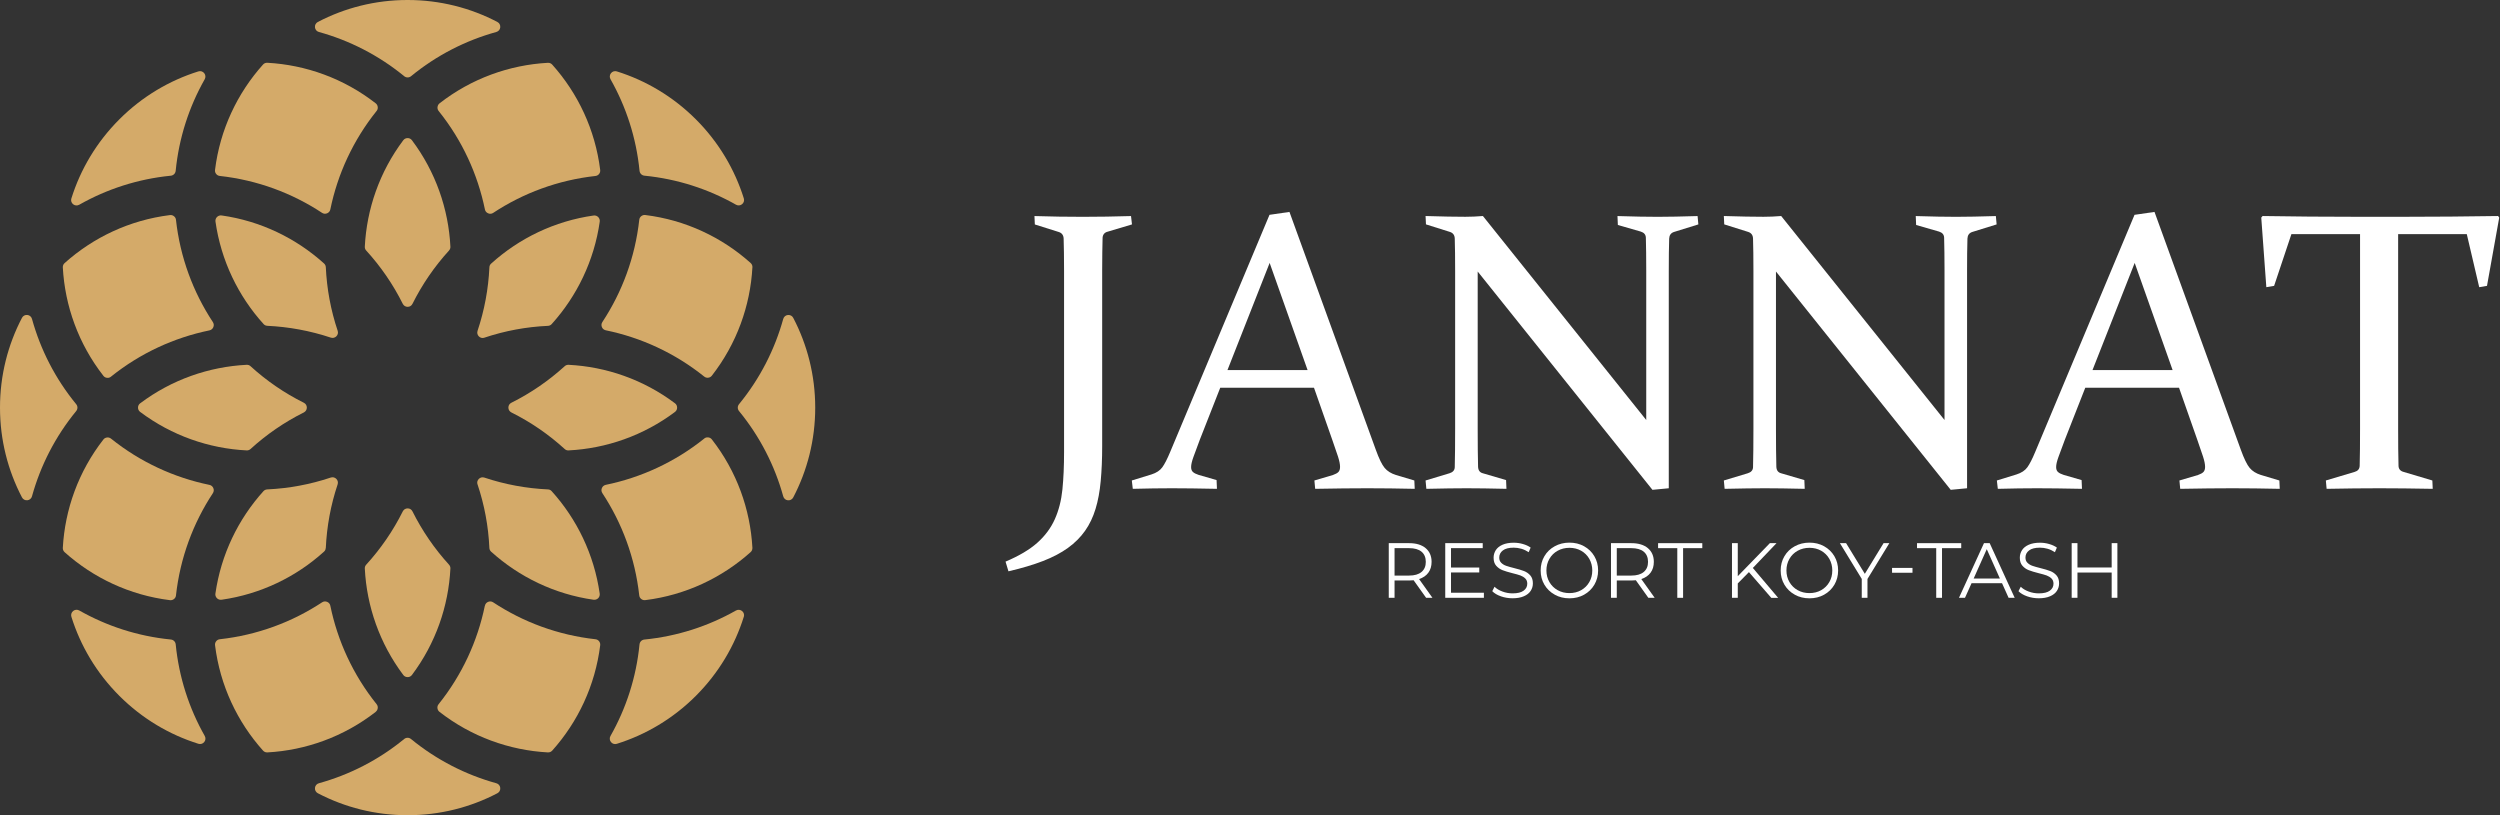 <svg width="184" height="60" viewBox="0 0 184 60" fill="none" xmlns="http://www.w3.org/2000/svg">
<rect x="0" y="0" width="184" height="60" fill="#333333" stroke="none"/>
<path fill-rule="evenodd" clip-rule="evenodd" d="M35.653 24.852C37.172 24.344 38.744 24.053 40.327 23.983C40.438 23.977 40.531 23.934 40.604 23.853C42.461 21.795 43.731 19.193 44.141 16.314C44.157 16.187 44.118 16.068 44.028 15.975C43.937 15.885 43.819 15.845 43.689 15.862C40.81 16.271 38.208 17.539 36.15 19.399C36.068 19.472 36.023 19.565 36.02 19.675C35.947 21.256 35.656 22.831 35.148 24.349C35.1 24.496 35.134 24.649 35.244 24.759C35.354 24.869 35.507 24.905 35.653 24.855" fill="#D4AA69"/>
<path fill-rule="evenodd" clip-rule="evenodd" d="M49.678 30.319C47.352 32.063 44.618 33.009 41.846 33.15C41.736 33.156 41.64 33.122 41.558 33.045C40.389 31.979 39.071 31.07 37.638 30.356C37.499 30.285 37.417 30.152 37.417 29.997C37.417 29.842 37.499 29.709 37.638 29.642C39.069 28.927 40.387 28.021 41.558 26.955C41.64 26.881 41.736 26.845 41.846 26.85C44.615 26.991 47.352 27.934 49.678 29.681C49.783 29.76 49.836 29.87 49.836 30C49.836 30.13 49.78 30.24 49.678 30.319Z" fill="#D4AA69"/>
<path fill-rule="evenodd" clip-rule="evenodd" d="M35.148 35.653C35.656 37.169 35.947 38.744 36.017 40.325C36.023 40.435 36.066 40.528 36.147 40.604C38.205 42.461 40.807 43.731 43.686 44.141C43.813 44.157 43.932 44.118 44.025 44.028C44.115 43.937 44.155 43.819 44.138 43.689C43.728 40.81 42.461 38.208 40.604 36.15C40.531 36.068 40.438 36.023 40.325 36.02C38.744 35.947 37.169 35.659 35.651 35.151C35.504 35.103 35.351 35.137 35.241 35.247C35.131 35.357 35.095 35.51 35.145 35.656" fill="#D4AA69"/>
<path fill-rule="evenodd" clip-rule="evenodd" d="M23.98 40.325C24.053 38.744 24.341 37.169 24.849 35.653C24.897 35.507 24.863 35.354 24.753 35.244C24.643 35.134 24.491 35.1 24.344 35.148C22.828 35.656 21.253 35.947 19.67 36.02C19.56 36.026 19.467 36.068 19.39 36.15C17.533 38.208 16.266 40.81 15.854 43.689C15.834 43.816 15.876 43.934 15.967 44.028C16.057 44.118 16.176 44.157 16.305 44.141C19.184 43.731 21.787 42.464 23.844 40.604C23.926 40.531 23.971 40.438 23.974 40.325" fill="#D4AA69"/>
<path fill-rule="evenodd" clip-rule="evenodd" d="M26.955 18.442C28.021 19.61 28.93 20.929 29.644 22.362C29.715 22.501 29.848 22.583 30.003 22.583C30.158 22.583 30.291 22.501 30.358 22.362C31.073 20.931 31.979 19.613 33.045 18.442C33.119 18.36 33.156 18.264 33.15 18.154C33.009 15.385 32.066 12.648 30.319 10.322C30.24 10.217 30.13 10.164 30 10.164C29.87 10.164 29.76 10.22 29.681 10.322C27.934 12.648 26.991 15.382 26.85 18.154C26.845 18.264 26.878 18.36 26.955 18.442Z" fill="#D4AA69"/>
<path fill-rule="evenodd" clip-rule="evenodd" d="M33.15 41.846C33.009 44.615 32.066 47.352 30.319 49.678C30.24 49.783 30.13 49.836 30 49.836C29.87 49.836 29.757 49.78 29.681 49.678C27.937 47.352 26.991 44.618 26.85 41.846C26.845 41.736 26.878 41.64 26.955 41.558C28.021 40.389 28.93 39.071 29.644 37.638C29.715 37.499 29.848 37.417 30.003 37.417C30.158 37.417 30.291 37.499 30.358 37.638C31.073 39.069 31.979 40.387 33.045 41.558C33.119 41.64 33.156 41.736 33.15 41.846Z" fill="#D4AA69"/>
<path fill-rule="evenodd" clip-rule="evenodd" d="M10.322 29.681C12.648 27.934 15.385 26.991 18.154 26.85C18.264 26.845 18.36 26.878 18.442 26.955C19.61 28.021 20.929 28.93 22.362 29.642C22.501 29.712 22.583 29.845 22.583 29.997C22.583 30.15 22.501 30.285 22.362 30.356C20.931 31.07 19.61 31.979 18.442 33.045C18.36 33.119 18.264 33.156 18.151 33.15C15.382 33.009 12.645 32.066 10.319 30.319C10.214 30.24 10.158 30.13 10.158 30C10.158 29.87 10.214 29.76 10.319 29.681" fill="#D4AA69"/>
<path fill-rule="evenodd" clip-rule="evenodd" d="M19.673 23.98C21.253 24.053 22.828 24.344 24.347 24.849C24.493 24.897 24.646 24.863 24.756 24.753C24.866 24.643 24.903 24.491 24.852 24.344C24.344 22.828 24.053 21.253 23.98 19.67C23.974 19.56 23.932 19.467 23.85 19.393C21.792 17.536 19.19 16.266 16.311 15.857C16.184 15.84 16.066 15.879 15.972 15.97C15.882 16.06 15.842 16.178 15.859 16.308C16.269 19.187 17.536 21.789 19.396 23.847C19.469 23.929 19.562 23.974 19.673 23.977" fill="#D4AA69"/>
<path fill-rule="evenodd" clip-rule="evenodd" d="M5.255 14.601C5.922 12.473 7.098 10.471 8.784 8.784C10.469 7.098 12.473 5.922 14.601 5.255C14.759 5.205 14.925 5.255 15.03 5.385C15.134 5.515 15.148 5.687 15.066 5.834C13.918 7.861 13.17 10.141 12.93 12.574C12.91 12.766 12.763 12.913 12.571 12.932C10.141 13.172 7.858 13.92 5.831 15.069C5.684 15.151 5.512 15.137 5.382 15.033C5.253 14.928 5.202 14.761 5.253 14.603" fill="#D4AA69"/>
<path fill-rule="evenodd" clip-rule="evenodd" d="M54.742 45.399C54.076 47.528 52.899 49.529 51.214 51.217C49.529 52.901 47.525 54.078 45.397 54.745C45.239 54.795 45.072 54.745 44.968 54.615C44.863 54.485 44.849 54.313 44.931 54.169C46.08 52.142 46.828 49.862 47.068 47.429C47.087 47.237 47.234 47.09 47.426 47.07C49.856 46.83 52.139 46.082 54.166 44.934C54.313 44.852 54.482 44.866 54.615 44.97C54.745 45.075 54.795 45.241 54.745 45.399" fill="#D4AA69"/>
<path fill-rule="evenodd" clip-rule="evenodd" d="M45.399 5.255C47.528 5.922 49.529 7.098 51.217 8.784C52.901 10.469 54.078 12.473 54.745 14.601C54.795 14.761 54.745 14.925 54.615 15.03C54.485 15.134 54.313 15.148 54.169 15.066C52.142 13.918 49.862 13.17 47.429 12.93C47.237 12.91 47.09 12.763 47.07 12.571C46.83 10.141 46.082 7.858 44.934 5.831C44.852 5.684 44.866 5.515 44.97 5.385C45.075 5.255 45.241 5.205 45.399 5.255Z" fill="#D4AA69"/>
<path fill-rule="evenodd" clip-rule="evenodd" d="M57.646 23.472C57.025 25.715 55.941 27.858 54.392 29.749C54.27 29.898 54.27 30.104 54.392 30.254C55.941 32.142 57.025 34.285 57.646 36.531C57.691 36.692 57.821 36.805 57.988 36.822C58.154 36.839 58.306 36.757 58.383 36.61C59.416 34.635 60 32.388 60 30.003C60 27.618 59.416 25.371 58.383 23.395C58.306 23.246 58.154 23.167 57.988 23.184C57.821 23.201 57.691 23.314 57.646 23.474" fill="#D4AA69"/>
<path fill-rule="evenodd" clip-rule="evenodd" d="M30.254 5.608C32.142 4.059 34.285 2.975 36.528 2.354C36.689 2.309 36.802 2.179 36.819 2.012C36.836 1.846 36.754 1.693 36.607 1.617C34.632 0.584 32.385 0 30 0C27.615 0 25.368 0.584 23.393 1.617C23.246 1.693 23.164 1.846 23.181 2.012C23.198 2.179 23.311 2.312 23.472 2.354C25.715 2.975 27.858 4.059 29.749 5.608C29.898 5.73 30.107 5.73 30.254 5.608Z" fill="#D4AA69"/>
<path fill-rule="evenodd" clip-rule="evenodd" d="M14.601 54.742C12.473 54.076 10.471 52.899 8.784 51.214C7.098 49.529 5.922 47.525 5.255 45.397C5.205 45.239 5.255 45.072 5.385 44.968C5.515 44.863 5.687 44.849 5.834 44.931C7.861 46.08 10.141 46.828 12.574 47.068C12.766 47.087 12.913 47.234 12.932 47.426C13.172 49.856 13.92 52.139 15.069 54.166C15.151 54.313 15.137 54.482 15.033 54.612C14.928 54.742 14.761 54.792 14.603 54.742" fill="#D4AA69"/>
<path fill-rule="evenodd" clip-rule="evenodd" d="M2.354 36.528C2.975 34.285 4.059 32.142 5.608 30.254C5.73 30.104 5.73 29.896 5.608 29.749C4.059 27.861 2.975 25.718 2.354 23.472C2.309 23.311 2.179 23.198 2.012 23.181C1.846 23.164 1.693 23.246 1.617 23.393C0.584 25.368 0 27.615 0 30C0 32.385 0.584 34.632 1.617 36.607C1.693 36.754 1.846 36.836 2.012 36.819C2.179 36.802 2.312 36.689 2.354 36.528Z" fill="#D4AA69"/>
<path fill-rule="evenodd" clip-rule="evenodd" d="M29.746 54.392C27.858 55.941 25.715 57.025 23.472 57.646C23.311 57.691 23.198 57.821 23.181 57.988C23.164 58.154 23.246 58.306 23.393 58.383C25.368 59.416 27.615 60 30 60C32.385 60 34.632 59.416 36.607 58.383C36.754 58.306 36.836 58.154 36.819 57.988C36.802 57.821 36.689 57.688 36.528 57.646C34.285 57.025 32.142 55.941 30.251 54.392C30.102 54.27 29.893 54.27 29.746 54.392Z" fill="#D4AA69"/>
<path fill-rule="evenodd" clip-rule="evenodd" d="M55.377 19.675C55.222 22.506 54.225 25.298 52.393 27.649C52.326 27.736 52.235 27.787 52.125 27.799C52.015 27.813 51.916 27.784 51.829 27.714C49.664 25.978 47.175 24.843 44.587 24.31C44.454 24.282 44.349 24.197 44.299 24.073C44.248 23.946 44.259 23.816 44.335 23.7C45.789 21.496 46.746 18.933 47.05 16.176C47.062 16.066 47.113 15.975 47.2 15.907C47.288 15.84 47.386 15.812 47.496 15.826C50.454 16.192 53.136 17.465 55.247 19.357C55.34 19.441 55.385 19.551 55.38 19.675" fill="#D4AA69"/>
<path fill-rule="evenodd" clip-rule="evenodd" d="M32.348 7.607C34.699 5.775 37.494 4.778 40.325 4.623C40.449 4.618 40.562 4.663 40.644 4.756C42.535 6.867 43.807 9.546 44.174 12.506C44.188 12.616 44.16 12.715 44.093 12.803C44.025 12.89 43.934 12.938 43.824 12.952C41.067 13.257 38.504 14.214 36.3 15.668C36.187 15.744 36.054 15.755 35.927 15.701C35.8 15.648 35.715 15.546 35.69 15.414C35.157 12.825 34.025 10.336 32.286 8.171C32.216 8.084 32.187 7.985 32.202 7.875C32.216 7.765 32.264 7.674 32.351 7.607" fill="#D4AA69"/>
<path fill-rule="evenodd" clip-rule="evenodd" d="M51.829 32.281C49.664 34.016 47.175 35.151 44.587 35.684C44.454 35.713 44.349 35.797 44.299 35.922C44.245 36.048 44.259 36.178 44.333 36.294C45.786 38.501 46.743 41.061 47.048 43.819C47.059 43.929 47.11 44.019 47.197 44.087C47.285 44.155 47.384 44.183 47.494 44.169C50.452 43.802 53.13 42.529 55.244 40.638C55.337 40.553 55.382 40.443 55.377 40.319C55.222 37.488 54.228 34.694 52.394 32.343C52.326 32.255 52.235 32.204 52.125 32.193C52.015 32.179 51.916 32.207 51.829 32.278" fill="#D4AA69"/>
<path fill-rule="evenodd" clip-rule="evenodd" d="M4.623 40.325C4.778 37.494 5.775 34.702 7.607 32.351C7.674 32.264 7.765 32.213 7.875 32.199C7.985 32.185 8.084 32.216 8.171 32.283C10.336 34.019 12.825 35.154 15.414 35.687C15.546 35.715 15.651 35.8 15.701 35.924C15.755 36.051 15.741 36.181 15.668 36.297C14.214 38.504 13.257 41.064 12.952 43.822C12.941 43.932 12.89 44.022 12.803 44.09C12.715 44.157 12.616 44.186 12.506 44.172C9.548 43.805 6.867 42.532 4.756 40.641C4.663 40.556 4.618 40.446 4.623 40.322" fill="#D4AA69"/>
<path fill-rule="evenodd" clip-rule="evenodd" d="M27.652 52.394C25.301 54.225 22.506 55.222 19.678 55.377C19.554 55.382 19.444 55.337 19.359 55.244C17.468 53.133 16.195 50.454 15.828 47.494C15.814 47.384 15.842 47.285 15.91 47.197C15.978 47.11 16.068 47.059 16.178 47.048C18.936 46.743 21.499 45.786 23.703 44.333C23.816 44.256 23.949 44.245 24.076 44.296C24.203 44.349 24.287 44.451 24.313 44.584C24.846 47.172 25.981 49.661 27.717 51.826C27.787 51.914 27.815 52.012 27.801 52.123C27.787 52.233 27.736 52.323 27.649 52.391" fill="#D4AA69"/>
<path fill-rule="evenodd" clip-rule="evenodd" d="M35.684 44.587C35.151 47.175 34.016 49.664 32.281 51.829C32.21 51.916 32.182 52.015 32.196 52.125C32.21 52.235 32.261 52.326 32.348 52.394C34.699 54.225 37.494 55.222 40.325 55.377C40.449 55.382 40.559 55.337 40.644 55.244C42.535 53.133 43.807 50.454 44.174 47.494C44.188 47.384 44.16 47.285 44.093 47.197C44.025 47.11 43.934 47.059 43.824 47.048C41.067 46.743 38.504 45.786 36.3 44.333C36.187 44.256 36.054 44.245 35.927 44.296C35.8 44.349 35.715 44.451 35.69 44.584" fill="#D4AA69"/>
<path fill-rule="evenodd" clip-rule="evenodd" d="M8.171 27.719C10.336 25.984 12.825 24.849 15.414 24.316C15.546 24.287 15.651 24.203 15.701 24.078C15.755 23.951 15.741 23.819 15.668 23.706C14.214 21.502 13.257 18.939 12.952 16.181C12.941 16.071 12.89 15.981 12.803 15.913C12.715 15.845 12.616 15.817 12.506 15.831C9.548 16.198 6.87 17.471 4.756 19.362C4.663 19.447 4.618 19.557 4.623 19.681C4.778 22.512 5.772 25.306 7.607 27.657C7.674 27.745 7.765 27.796 7.875 27.807C7.985 27.821 8.084 27.793 8.171 27.722" fill="#D4AA69"/>
<path fill-rule="evenodd" clip-rule="evenodd" d="M16.178 12.95C18.936 13.254 21.499 14.211 23.703 15.665C23.816 15.741 23.949 15.752 24.076 15.699C24.203 15.645 24.287 15.543 24.313 15.411C24.846 12.822 25.981 10.333 27.717 8.168C27.787 8.081 27.815 7.982 27.801 7.872C27.787 7.762 27.739 7.671 27.652 7.604C25.301 5.772 22.506 4.776 19.675 4.62C19.551 4.615 19.438 4.66 19.357 4.753C17.465 6.864 16.192 9.543 15.826 12.504C15.812 12.614 15.84 12.712 15.907 12.8C15.975 12.887 16.066 12.935 16.176 12.95" fill="#D4AA69"/>
<path d="M76.144 15.902C77.375 15.941 78.561 15.958 79.701 15.958C80.841 15.958 82.021 15.938 83.243 15.902L83.314 16.517L81.538 17.048C81.301 17.104 81.171 17.254 81.151 17.491C81.143 17.824 81.135 18.191 81.129 18.586C81.123 18.981 81.12 19.413 81.12 19.881V32.848C81.12 33.782 81.084 34.635 81.013 35.402C80.943 36.17 80.816 36.856 80.632 37.457C80.449 38.058 80.195 38.594 79.862 39.066C79.531 39.537 79.111 39.958 78.603 40.325C78.095 40.691 77.485 41.013 76.768 41.29C76.054 41.566 75.204 41.821 74.222 42.049L74.008 41.335C75.001 40.914 75.78 40.452 76.348 39.946C76.915 39.441 77.344 38.862 77.635 38.213C77.925 37.564 78.112 36.836 78.194 36.023C78.275 35.213 78.315 34.296 78.315 33.274V19.938C78.315 19.452 78.315 19.012 78.306 18.623C78.301 18.23 78.295 17.878 78.284 17.564C78.275 17.316 78.16 17.155 77.939 17.079L76.164 16.52L76.136 15.905L76.144 15.902Z" fill="white"/>
<path d="M94.905 15.6L101.259 33.102C101.496 33.76 101.713 34.205 101.911 34.44C102.105 34.674 102.385 34.849 102.749 34.962L104.095 35.363L104.124 35.978C102.873 35.95 101.713 35.936 100.646 35.936C99.579 35.936 98.275 35.95 96.796 35.978L96.74 35.363L98.1 34.962C98.292 34.894 98.428 34.821 98.507 34.739C98.586 34.657 98.628 34.53 98.628 34.361C98.628 34.169 98.577 33.92 98.479 33.61C98.38 33.299 98.239 32.887 98.055 32.371L96.709 28.535H89.811L88.309 32.357C88.109 32.89 87.951 33.316 87.838 33.63C87.725 33.943 87.666 34.191 87.666 34.375C87.666 34.538 87.711 34.66 87.801 34.739C87.891 34.821 88.027 34.889 88.208 34.948L89.54 35.334L89.568 35.978C88.213 35.95 87.107 35.936 86.249 35.936C85.391 35.936 84.431 35.95 83.373 35.978L83.302 35.363L84.747 34.919C85.109 34.804 85.377 34.629 85.549 34.389C85.721 34.149 85.91 33.779 86.122 33.271L93.435 15.811L94.908 15.597L94.905 15.6ZM90.341 27.237H96.238L93.446 19.351L90.341 27.237Z" fill="white"/>
<path d="M108.758 19.98V31.544C108.758 32.67 108.766 33.604 108.786 34.349C108.795 34.617 108.916 34.778 109.145 34.835L110.847 35.334L110.875 35.978C109.684 35.95 108.704 35.936 107.942 35.936C107.18 35.936 106.209 35.95 104.979 35.978L104.922 35.363L106.684 34.832C106.932 34.756 107.062 34.609 107.07 34.389C107.09 33.616 107.098 32.667 107.098 31.541V19.935C107.098 18.981 107.09 18.188 107.07 17.558C107.062 17.31 106.946 17.149 106.726 17.073L104.951 16.514L104.922 15.899C106.153 15.938 107.127 15.955 107.841 15.955C108.27 15.955 108.704 15.936 109.142 15.899L121.163 30.912V19.879C121.163 18.953 121.154 18.157 121.135 17.488C121.126 17.268 121.002 17.121 120.762 17.045L119.074 16.559L119.046 15.902C120.268 15.941 121.256 15.958 122.01 15.958C122.763 15.958 123.751 15.938 124.942 15.902L124.999 16.517L123.195 17.076C122.975 17.152 122.862 17.316 122.851 17.561C122.831 18.191 122.822 18.984 122.822 19.938V35.936L121.62 36.051L108.755 19.98H108.758Z" fill="white"/>
<path d="M130.711 19.98V31.544C130.711 32.67 130.72 33.604 130.739 34.349C130.748 34.617 130.869 34.778 131.098 34.835L132.8 35.334L132.828 35.978C131.634 35.95 130.658 35.936 129.895 35.936C129.133 35.936 128.162 35.95 126.932 35.978L126.875 35.363L128.637 34.832C128.885 34.756 129.015 34.609 129.023 34.389C129.043 33.616 129.052 32.667 129.052 31.541V19.935C129.052 18.981 129.043 18.188 129.023 17.558C129.015 17.31 128.899 17.149 128.679 17.073L126.904 16.514L126.875 15.899C128.106 15.938 129.08 15.955 129.794 15.955C130.223 15.955 130.658 15.936 131.095 15.899L143.116 30.912V19.879C143.116 18.953 143.107 18.157 143.088 17.488C143.079 17.268 142.955 17.121 142.715 17.045L141.027 16.559L140.999 15.902C142.221 15.941 143.209 15.958 143.963 15.958C144.716 15.958 145.704 15.938 146.895 15.902L146.952 16.517L145.148 17.076C144.928 17.152 144.815 17.316 144.804 17.561C144.784 18.191 144.776 18.984 144.776 19.938V35.936L143.573 36.051L130.708 19.98H130.711Z" fill="white"/>
<path d="M158.572 15.6L164.925 33.102C165.162 33.76 165.38 34.205 165.577 34.44C165.772 34.674 166.051 34.849 166.415 34.962L167.762 35.363L167.79 35.978C166.54 35.95 165.38 35.936 164.313 35.936C163.246 35.936 161.942 35.95 160.463 35.978L160.406 35.363L161.767 34.962C161.959 34.894 162.094 34.821 162.173 34.739C162.252 34.657 162.295 34.53 162.295 34.361C162.295 34.169 162.244 33.92 162.145 33.61C162.046 33.299 161.905 32.887 161.722 32.371L160.375 28.535H153.477L151.976 32.357C151.775 32.89 151.617 33.316 151.504 33.63C151.389 33.946 151.332 34.191 151.332 34.375C151.332 34.538 151.377 34.66 151.468 34.739C151.558 34.821 151.693 34.889 151.874 34.948L153.206 35.334L153.234 35.978C151.88 35.95 150.773 35.936 149.915 35.936C149.057 35.936 148.098 35.95 147.039 35.978L146.969 35.363L148.414 34.919C148.775 34.804 149.043 34.629 149.215 34.389C149.387 34.149 149.577 33.779 149.788 33.271L157.101 15.811L158.575 15.597L158.572 15.6ZM154.008 27.237H159.904L157.113 19.351L154.008 27.237Z" fill="white"/>
<path d="M175.131 35.936C173.957 35.936 172.661 35.95 171.239 35.978L171.183 35.363L173.299 34.733C173.536 34.666 173.661 34.519 173.672 34.29C173.692 33.565 173.7 32.639 173.7 31.513V17.231H168.648L167.375 21.039L166.802 21.137L166.429 16.015L166.528 15.899C168.877 15.938 171.123 15.955 173.268 15.955H177.09C179.227 15.955 181.485 15.936 183.858 15.899L183.943 16.015L183.043 21.039L182.47 21.137L181.555 17.231H176.503V31.513C176.503 32.639 176.511 33.565 176.531 34.29C176.54 34.519 176.664 34.668 176.904 34.733L179.021 35.363L179.049 35.978C177.57 35.95 176.263 35.936 175.128 35.936H175.131Z" fill="white"/>
<path d="M104.962 43.999L104.042 42.707C103.937 42.718 103.83 42.724 103.72 42.724H102.639V43.999H102.213V39.977H103.72C104.234 39.977 104.634 40.099 104.928 40.344C105.219 40.59 105.365 40.926 105.365 41.355C105.365 41.668 105.286 41.933 105.126 42.151C104.967 42.368 104.739 42.523 104.445 42.619L105.428 43.999H104.962ZM104.623 42.097C104.835 41.919 104.939 41.674 104.939 41.355C104.939 41.036 104.835 40.779 104.623 40.604C104.411 40.429 104.107 40.344 103.709 40.344H102.639V42.362H103.709C104.107 42.362 104.411 42.275 104.623 42.097Z" fill="white"/>
<path d="M109.215 43.63V43.997H106.37V39.975H109.128V40.342H106.794V41.773H108.874V42.134H106.794V43.627H109.212L109.215 43.63Z" fill="white"/>
<path d="M110.466 43.889C110.192 43.793 109.98 43.666 109.831 43.511L109.997 43.184C110.144 43.331 110.336 43.446 110.579 43.536C110.818 43.627 111.07 43.672 111.326 43.672C111.688 43.672 111.956 43.607 112.137 43.474C112.317 43.342 112.407 43.17 112.407 42.961C112.407 42.8 112.359 42.673 112.261 42.577C112.162 42.481 112.043 42.407 111.902 42.354C111.761 42.303 111.564 42.247 111.31 42.185C111.008 42.108 110.765 42.035 110.584 41.964C110.404 41.894 110.251 41.787 110.121 41.64C109.991 41.493 109.929 41.298 109.929 41.047C109.929 40.844 109.983 40.66 110.09 40.491C110.197 40.325 110.361 40.192 110.584 40.093C110.807 39.994 111.084 39.944 111.411 39.944C111.64 39.944 111.866 39.975 112.086 40.039C112.306 40.102 112.498 40.189 112.656 40.302L112.512 40.641C112.343 40.531 112.165 40.446 111.973 40.389C111.781 40.333 111.595 40.308 111.408 40.308C111.056 40.308 110.79 40.375 110.612 40.511C110.435 40.646 110.344 40.821 110.344 41.036C110.344 41.197 110.392 41.327 110.491 41.422C110.59 41.521 110.711 41.595 110.858 41.645C111.005 41.696 111.205 41.753 111.453 41.815C111.75 41.888 111.987 41.959 112.168 42.029C112.351 42.1 112.503 42.207 112.63 42.351C112.757 42.495 112.82 42.69 112.82 42.935C112.82 43.139 112.766 43.322 112.656 43.491C112.546 43.658 112.379 43.791 112.153 43.886C111.928 43.985 111.648 44.033 111.321 44.033C111.022 44.033 110.737 43.985 110.463 43.889H110.466Z" fill="white"/>
<path d="M114.426 43.765C114.101 43.587 113.85 43.342 113.666 43.031C113.483 42.721 113.393 42.374 113.393 41.987C113.393 41.6 113.483 41.25 113.666 40.94C113.847 40.629 114.101 40.384 114.426 40.206C114.75 40.028 115.109 39.938 115.509 39.938C115.91 39.938 116.266 40.025 116.588 40.203C116.906 40.381 117.161 40.624 117.344 40.937C117.527 41.248 117.621 41.597 117.621 41.987C117.621 42.377 117.527 42.724 117.344 43.037C117.161 43.35 116.906 43.593 116.588 43.771C116.269 43.949 115.91 44.036 115.509 44.036C115.109 44.036 114.75 43.949 114.426 43.768V43.765ZM116.37 43.438C116.627 43.294 116.827 43.096 116.974 42.839C117.121 42.585 117.192 42.3 117.192 41.987C117.192 41.674 117.118 41.389 116.974 41.132C116.827 40.878 116.627 40.677 116.37 40.533C116.113 40.389 115.825 40.319 115.509 40.319C115.193 40.319 114.903 40.392 114.646 40.533C114.386 40.677 114.183 40.875 114.036 41.132C113.889 41.386 113.816 41.671 113.816 41.987C113.816 42.303 113.889 42.585 114.036 42.839C114.183 43.093 114.386 43.294 114.646 43.438C114.905 43.582 115.193 43.652 115.509 43.652C115.825 43.652 116.116 43.582 116.37 43.438Z" fill="white"/>
<path d="M121.318 43.999L120.398 42.707C120.293 42.718 120.186 42.724 120.076 42.724H118.995V43.999H118.569V39.977H120.076C120.59 39.977 120.991 40.099 121.284 40.344C121.575 40.59 121.722 40.926 121.722 41.355C121.722 41.668 121.643 41.933 121.482 42.151C121.321 42.368 121.095 42.523 120.801 42.619L121.784 43.999H121.318ZM120.979 42.097C121.191 41.919 121.295 41.674 121.295 41.355C121.295 41.036 121.191 40.779 120.979 40.604C120.768 40.429 120.463 40.344 120.065 40.344H118.995V42.362H120.065C120.463 42.362 120.768 42.275 120.979 42.097Z" fill="white"/>
<path d="M123.449 40.344H122.035V39.977H125.289V40.344H123.875V43.999H123.449V40.344Z" fill="white"/>
<path d="M128.721 42.108L127.9 42.941V43.999H127.474V39.977H127.9V42.407L130.262 39.977H130.751L129.009 41.801L130.872 44.002H130.367L128.724 42.111L128.721 42.108Z" fill="white"/>
<path d="M132.091 43.765C131.767 43.587 131.516 43.342 131.332 43.031C131.149 42.721 131.058 42.374 131.058 41.987C131.058 41.6 131.149 41.25 131.332 40.94C131.513 40.629 131.767 40.384 132.091 40.206C132.416 40.028 132.774 39.938 133.175 39.938C133.576 39.938 133.932 40.025 134.253 40.203C134.572 40.381 134.826 40.624 135.01 40.937C135.193 41.248 135.286 41.597 135.286 41.987C135.286 42.377 135.193 42.724 135.01 43.037C134.826 43.35 134.572 43.593 134.253 43.771C133.934 43.949 133.576 44.036 133.175 44.036C132.774 44.036 132.416 43.949 132.091 43.768V43.765ZM134.036 43.438C134.293 43.294 134.493 43.096 134.64 42.839C134.787 42.585 134.857 42.3 134.857 41.987C134.857 41.674 134.784 41.389 134.64 41.132C134.493 40.878 134.293 40.677 134.036 40.533C133.779 40.389 133.491 40.319 133.175 40.319C132.859 40.319 132.568 40.392 132.312 40.533C132.052 40.677 131.849 40.875 131.702 41.132C131.555 41.386 131.482 41.671 131.482 41.987C131.482 42.303 131.555 42.585 131.702 42.839C131.849 43.093 132.052 43.294 132.312 43.438C132.571 43.582 132.859 43.652 133.175 43.652C133.491 43.652 133.782 43.582 134.036 43.438Z" fill="white"/>
<path d="M137.446 42.608V43.999H137.025V42.608L135.416 39.975H135.871L137.251 42.233L138.631 39.975H139.057L137.448 42.608H137.446Z" fill="white"/>
<path d="M139.255 41.798H140.759V42.154H139.255V41.798Z" fill="white"/>
<path d="M142.506 40.344H141.092V39.977H144.346V40.344H142.932V43.999H142.506V40.344Z" fill="white"/>
<path d="M145.106 42.924L144.623 43.999H144.18L146.02 39.977H146.441L148.281 43.999H147.832L147.35 42.924H145.106ZM147.192 42.58L146.226 40.418L145.261 42.58H147.192Z" fill="white"/>
<path d="M149.195 43.889C148.922 43.793 148.71 43.666 148.56 43.511L148.727 43.184C148.874 43.331 149.066 43.446 149.308 43.536C149.548 43.627 149.8 43.672 150.056 43.672C150.418 43.672 150.686 43.607 150.866 43.474C151.047 43.342 151.137 43.17 151.137 42.961C151.137 42.8 151.089 42.673 150.991 42.577C150.892 42.481 150.773 42.407 150.632 42.354C150.491 42.303 150.293 42.247 150.039 42.185C149.737 42.108 149.495 42.035 149.314 41.964C149.133 41.894 148.981 41.787 148.851 41.64C148.721 41.493 148.659 41.298 148.659 41.047C148.659 40.844 148.713 40.66 148.82 40.491C148.927 40.325 149.091 40.192 149.314 40.093C149.537 39.994 149.814 39.944 150.141 39.944C150.37 39.944 150.595 39.975 150.816 40.039C151.036 40.102 151.228 40.189 151.386 40.302L151.242 40.641C151.072 40.531 150.895 40.446 150.703 40.389C150.511 40.333 150.324 40.308 150.138 40.308C149.785 40.308 149.52 40.375 149.342 40.511C149.164 40.646 149.074 40.821 149.074 41.036C149.074 41.197 149.122 41.327 149.221 41.422C149.32 41.519 149.441 41.595 149.588 41.645C149.735 41.696 149.935 41.753 150.183 41.815C150.48 41.888 150.717 41.959 150.897 42.029C151.081 42.1 151.233 42.207 151.36 42.351C151.487 42.495 151.549 42.69 151.549 42.935C151.549 43.139 151.496 43.322 151.386 43.491C151.276 43.658 151.109 43.791 150.883 43.886C150.658 43.985 150.378 44.033 150.051 44.033C149.752 44.033 149.466 43.985 149.193 43.889H149.195Z" fill="white"/>
<path d="M155.84 39.975V43.997H155.419V42.139H152.901V43.997H152.475V39.975H152.901V41.767H155.419V39.975H155.84Z" fill="white"/>
</svg>
